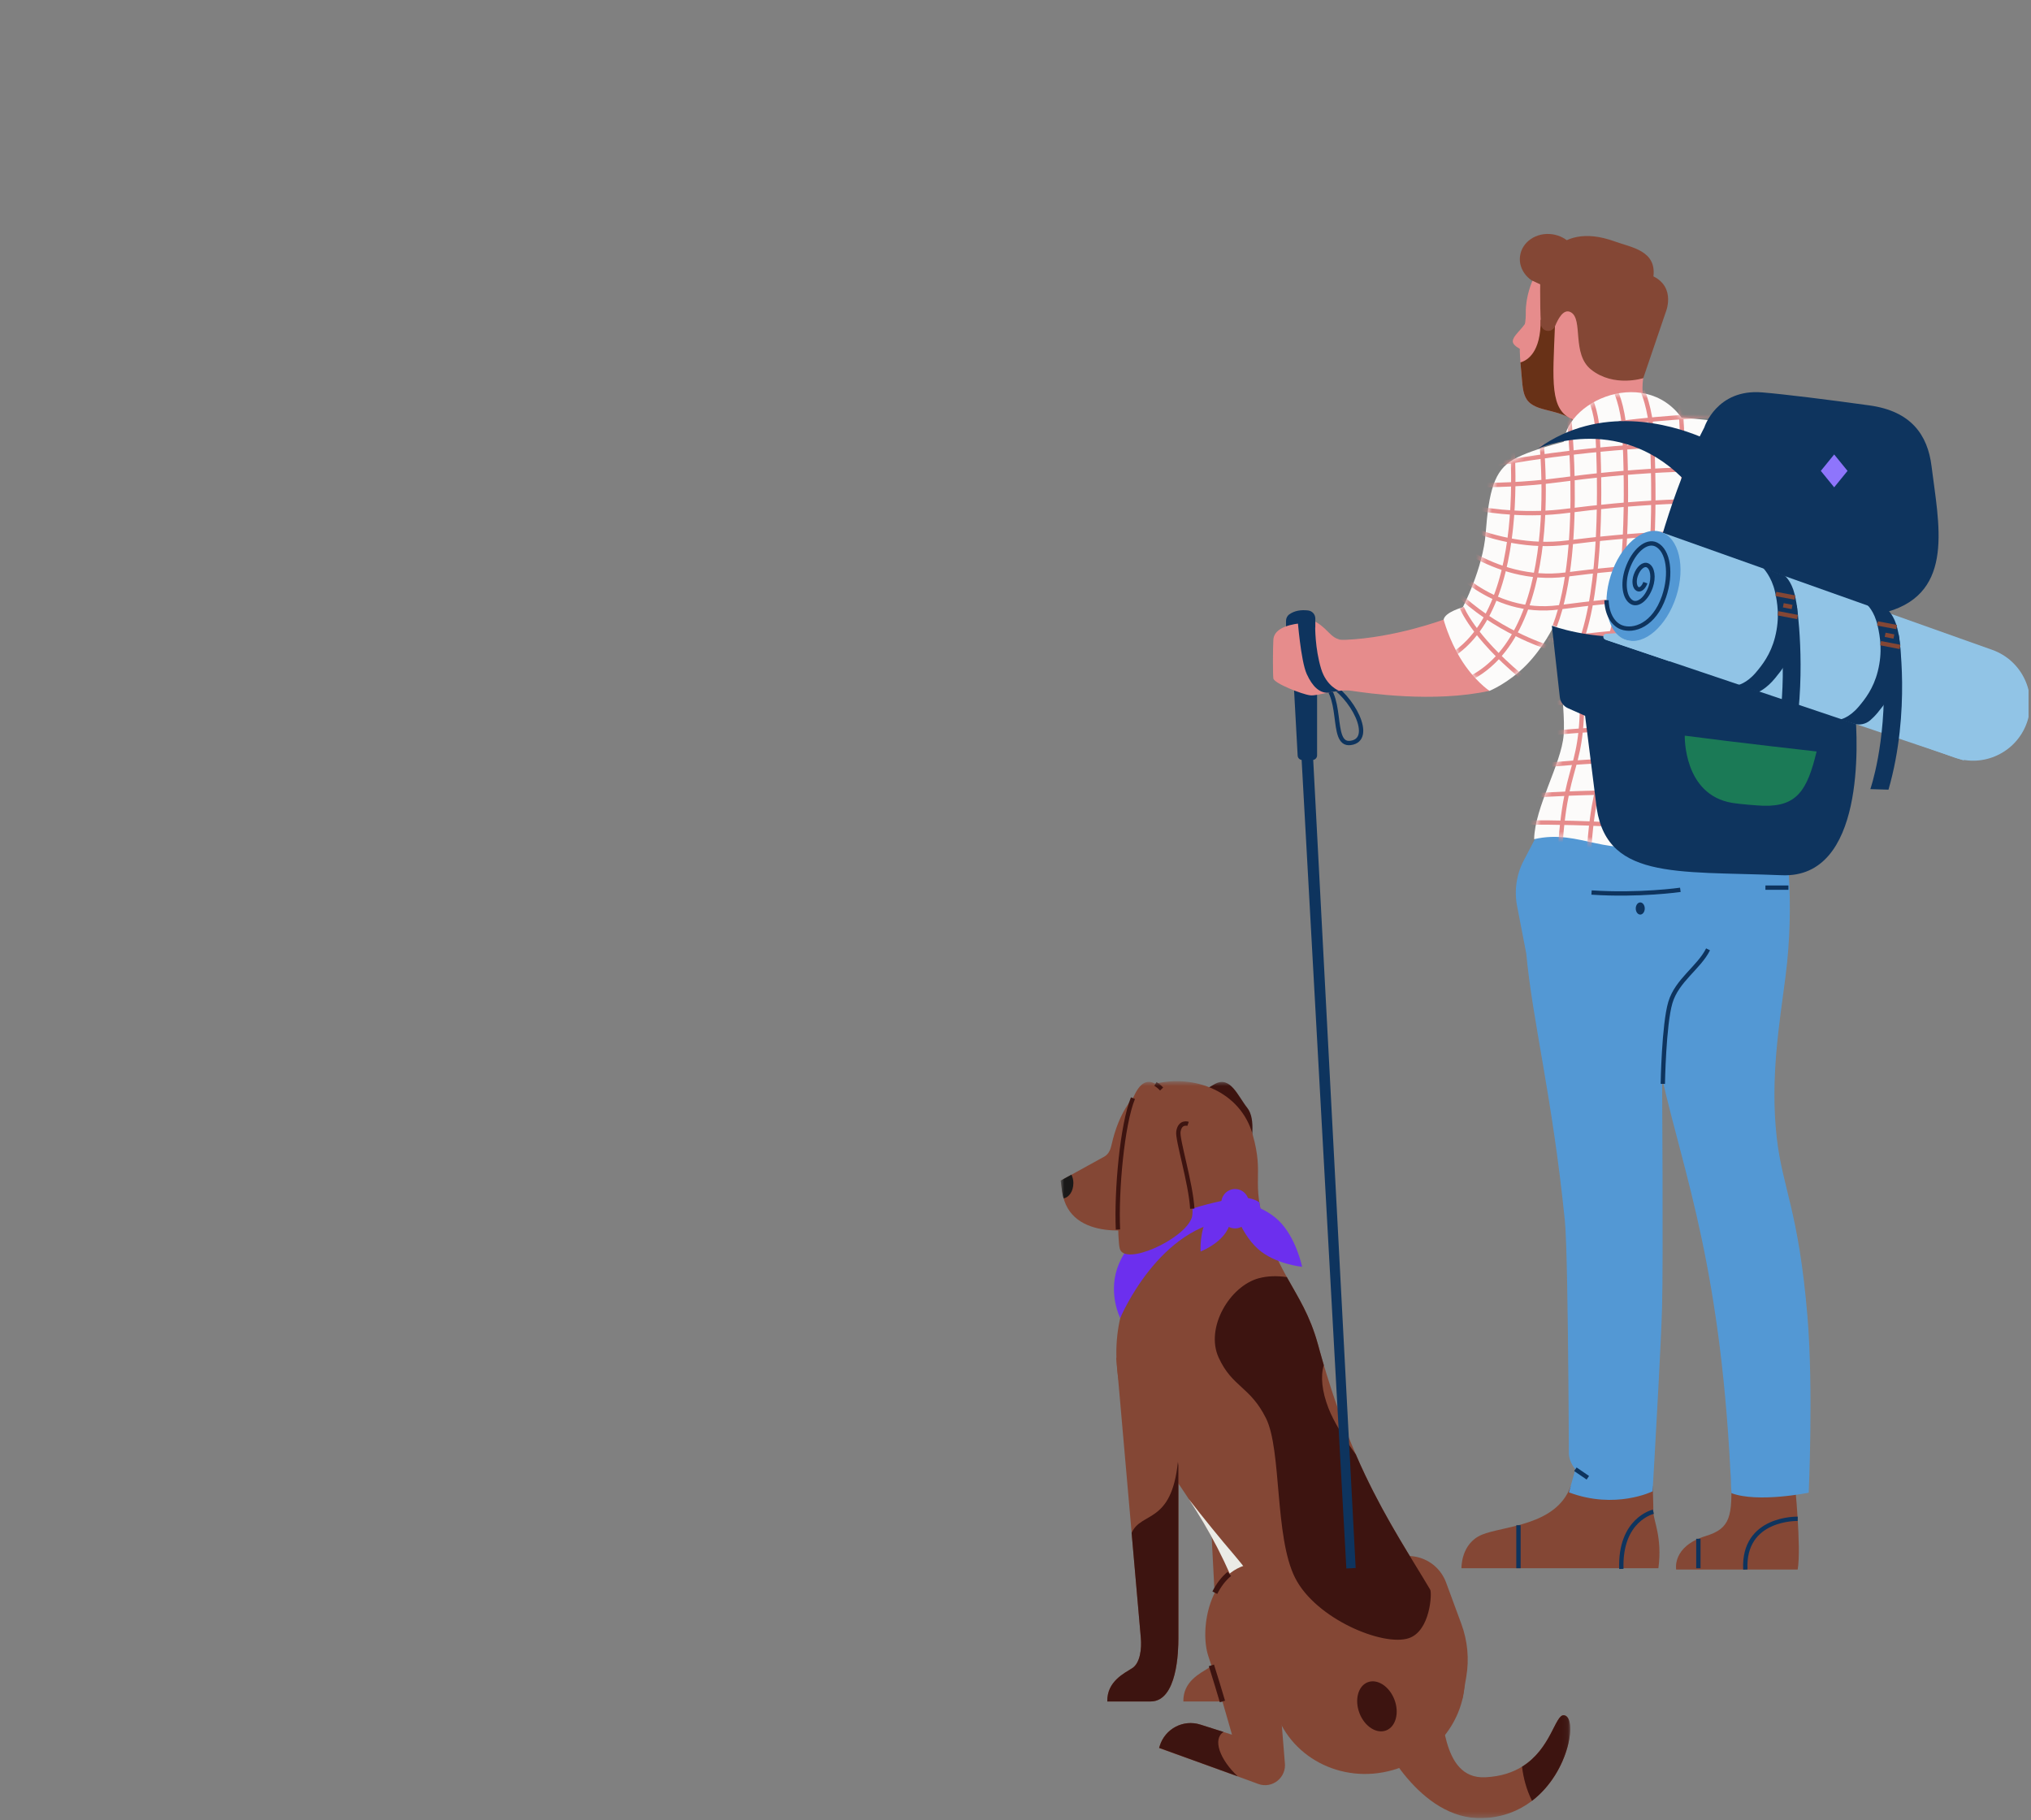 <svg width="375" height="336" viewBox="0 0 375 336" fill="none" xmlns="http://www.w3.org/2000/svg">
<rect x="0" y="0" width="375" height="336" fill="#808080" stroke="none"/>
<g clip-path="url(#clip0_5125_108255)">
<mask id="mask0_5125_108255" style="mask-type:luminance" maskUnits="userSpaceOnUse" x="195" y="199" width="95" height="137">
<path d="M289.92 199.604H195.842V335.662H289.92V199.604Z" fill="white"></path>
</mask>
<g mask="url(#mask0_5125_108255)">
<path d="M223.107 307.967C224.568 307.028 224.867 304.393 224.692 302.402L223.62 281.832C225.701 279.857 229.723 278.645 232.131 277.462L231.618 302.476C231.618 304.769 231.426 314.118 226.485 314.118H218.493C218.409 310.408 221.646 308.906 223.101 307.967H223.107Z" fill="#844735"></path>
<path d="M210.648 302.402L206.107 250.639H217.579V302.476C217.579 304.769 217.388 314.118 212.447 314.118H204.455C204.37 310.408 207.608 308.906 209.063 307.967C210.518 307.028 210.822 304.394 210.648 302.408V302.402Z" fill="#844735"></path>
<path d="M270.044 313.583L241.477 301.401L254.997 289.189C258.928 285.639 265.166 287.192 267.01 292.177L269.825 299.807C270.975 302.926 271.291 306.294 270.727 309.572L270.039 313.583H270.044Z" fill="#844735"></path>
<path d="M221.73 215.729L231.606 223.325L230.772 213.288C230.952 211.046 231.996 206.664 230.287 204.513C228.578 202.368 227.168 198.533 224.302 200.126L222.492 201.162L221.742 215.729H221.73Z" fill="#3D1410"></path>
<path d="M203.953 213.487C204.709 213.049 205.036 212.235 205.228 211.382C206.576 205.327 209.497 201.054 212.966 200.155C220.58 198.192 229.052 201.549 231.28 209.418C233.508 217.294 230.862 217.749 233.694 226.825C236.677 236.384 240.879 239.258 243.355 248.214C243.806 249.841 246.756 261.171 252.052 272.3C259.114 287.14 266.655 295.437 269.763 305.429C272.566 314.448 266.644 324.092 257.123 326.79C247.602 329.487 237.834 324.297 235.295 315.193C234.912 313.822 231.55 298.879 224.799 285.758C218.313 273.16 208.431 262.405 207.326 258.428C204.506 248.316 206.796 238.336 212.464 232.925L211.031 226.739C211.031 226.739 197.41 229.755 196.113 219.911L195.859 217.959L203.97 213.487H203.953Z" fill="#844735"></path>
<path d="M206.83 243.321C206.83 243.321 198.223 226.472 228.025 221.232C229.847 220.913 231.432 221.232 232.515 221.966C232.678 223.001 232.932 224.196 233.333 225.607C232.21 224.862 230.513 224.987 227.777 225.169C214.043 226.085 206.841 243.321 206.841 243.321H206.835H206.83Z" fill="#6C2FEE"></path>
<path d="M228.042 287.26C241.477 302.96 234.906 313.828 235.284 315.199C234.901 313.828 231.539 298.885 224.788 285.764C223.169 282.617 221.336 279.584 219.48 276.739C222.25 280.307 225.205 283.949 228.042 287.26Z" fill="#EAEBE6"></path>
<path d="M254.833 320.637L265.233 313.633C266.807 315.203 265.702 328.535 274.246 328.114C286.04 327.534 286.604 316.512 288.742 316.66C292.126 316.893 288.544 335.136 273.767 335.654C261.895 336.063 254.833 320.643 254.833 320.643V320.637Z" fill="#844735"></path>
<path d="M214.477 201.049L220.309 206.926C220.309 206.926 217.901 206.955 217.579 208.895C217.258 210.83 221.054 222.222 220.005 224.924C218.459 228.908 207.658 233.778 206.756 230.529C205.854 227.28 206.389 192.616 214.477 201.049Z" fill="#844735"></path>
<path d="M206.418 226.99C206.096 219.86 207.196 207.586 209.187 202.738" stroke="#3D1410" stroke-width="0.8" stroke-miterlimit="10"></path>
<path d="M213.338 200.11C213.699 200.321 214.077 200.634 214.477 201.049" stroke="#3D1410" stroke-width="0.8" stroke-miterlimit="10"></path>
<path d="M219.362 207.479C219.362 207.479 217.901 206.961 217.579 208.896C217.337 210.364 219.875 218.41 220.14 223.144" stroke="#3D1410" stroke-width="0.8" stroke-miterlimit="10"></path>
<path d="M251.015 316.281C250.067 313.828 250.744 311.273 252.52 310.573C254.297 309.879 256.508 311.302 257.456 313.754C258.403 316.207 257.726 318.761 255.944 319.461C254.167 320.156 251.956 318.733 251.009 316.281H251.015Z" fill="#3D1410"></path>
<path d="M282.865 332.462C281.866 330.437 281.28 328.314 281.026 326.158C286.407 322.84 287.117 316.547 288.742 316.661C291.274 316.831 289.904 327.091 282.865 332.462Z" fill="#3D1410"></path>
<path d="M221.618 318.386L227.472 320.252C227.472 320.252 224.838 310.852 223.124 305.811C221.409 300.764 223.31 289.947 231.014 288.735C247.404 286.146 250.191 314.124 250.191 314.124L236.271 313.595L237.224 325.351C237.602 328.128 234.917 330.307 232.306 329.34L230.134 328.537L214.003 322.705L214.128 322.312C215.12 319.149 218.47 317.396 221.606 318.392L221.618 318.386Z" fill="#844735"></path>
<path d="M225.707 314.118C225.064 311.939 224.331 309.515 223.671 307.455" stroke="#3D1410" stroke-miterlimit="10"></path>
<path d="M224.303 294.036C224.985 292.694 225.865 291.493 226.982 290.565" stroke="#3D1410" stroke-miterlimit="10"></path>
<path d="M232.441 235.981C234.004 235.56 235.73 235.509 237.597 235.771C239.712 239.577 241.849 242.775 243.344 248.204C243.479 248.693 243.84 250.053 244.421 252.022C243.789 254.116 244.094 256.887 245.278 259.954C246.282 262.549 248.228 265.616 250.332 268.5C250.873 269.758 251.443 271.027 252.047 272.29C256.232 281.076 260.575 287.568 264.072 293.48C264.421 294.072 264.105 301.111 260.112 302.437C255.363 304.018 242.949 298.869 239.125 291.295C235.301 283.727 236.677 267.732 233.756 261.843C230.834 255.954 227.506 256.102 225.008 250.628C222.503 245.159 227.016 237.443 232.441 235.975V235.981Z" fill="#3D1410"></path>
<path d="M214.139 322.3C215.132 319.137 218.482 317.384 221.623 318.38L225.916 319.745C223.84 321.037 225.211 324.838 228.527 327.933L214.021 322.687L214.145 322.295L214.139 322.3Z" fill="#3D1410"></path>
<path d="M227.219 221.375C227.219 221.375 228.685 227.395 232.301 230.604C235.453 233.404 240.417 233.871 240.417 233.871C240.417 233.871 239.317 228.391 236.017 225.267C232.718 222.143 227.224 221.381 227.224 221.381L227.219 221.375Z" fill="#6C2FEE"></path>
<path d="M228.042 220.611C228.042 220.611 228.144 224.771 226.361 227.485C224.805 229.858 221.674 231.041 221.674 231.041C221.674 231.041 221.432 227.297 223.022 224.691C224.613 222.085 228.042 220.611 228.042 220.611Z" fill="#6C2FEE"></path>
<path d="M225.499 222.073C225.499 220.656 226.638 219.513 228.042 219.513C229.447 219.513 230.586 220.662 230.586 222.073V224.218C230.586 225.635 229.447 226.785 228.042 226.785C226.638 226.785 225.499 225.635 225.499 224.218V222.073Z" fill="#6C2FEE"></path>
<path d="M198.183 218.456C198.183 219.895 197.393 221.079 196.372 221.232C196.254 220.817 196.153 220.379 196.096 219.907L195.842 217.955L197.828 216.862C198.053 217.312 198.189 217.858 198.189 218.45L198.183 218.456Z" fill="#1A1919"></path>
<path d="M204.449 314.117C204.365 310.407 207.602 308.905 209.057 307.966C210.513 307.027 210.817 304.393 210.642 302.407L208.939 282.998C210.704 279.003 216.299 281.45 217.489 269.888L217.574 270.548V302.475C217.574 304.768 217.382 314.117 212.441 314.117H204.449Z" fill="#3D1410"></path>
</g>
<path d="M243.184 125.444V139.458C243.184 139.923 242.807 140.3 242.341 140.3H240.439C239.991 140.3 239.622 139.953 239.597 139.504L238.789 124.773" fill="#0E345E"></path>
<path d="M240.087 135.872L248.588 289.567L250.306 289.475L242.232 135.759L240.087 135.872Z" fill="#0E345E"></path>
<path d="M331.36 273.478C331.36 273.478 332.621 285.72 331.921 289.763H309.486C309.486 289.763 308.664 285.502 314.953 283.571C319.491 282.18 319.93 279.985 319.599 272.422C319.356 266.896 331.36 273.474 331.36 273.474V273.478Z" fill="#844735"></path>
<path d="M305.158 274.355C305.158 274.355 305.271 277.438 305.271 279.085C305.271 280.731 306.955 283.769 306.205 289.517H269.843C269.843 289.517 269.696 284.988 273.588 283.342C277.48 281.695 287.385 281.75 290.012 274.351H305.153L305.158 274.355Z" fill="#844735"></path>
<path d="M281.356 158.836L284.527 152.77L284.812 153.373L286.166 150.025L329.676 155.221C329.676 155.221 331.469 166.369 329.676 180.267C328.569 188.868 326.818 198.982 328.046 209.942C329.11 219.428 332.085 223.42 333.727 243.037C334.841 256.343 333.957 275.574 333.957 275.574C333.957 275.574 324.614 277.493 319.683 275.658C318.011 234.385 310.931 216.935 306.884 199.011C306.884 199.011 307.11 232.994 306.884 241.256C306.796 244.457 306.515 250.268 306.201 256.196C305.706 265.611 305.128 275.327 305.128 275.327C305.128 275.327 298.24 278.741 289.689 275.515L290.871 271.254C290.871 271.254 289.668 269.905 289.668 268.25C289.668 268.091 289.668 267.831 289.664 267.488C289.66 266.964 289.656 266.428 289.656 265.87C289.656 265.602 289.656 265.317 289.651 265.024C289.643 264.056 289.639 263.042 289.635 261.995C289.635 261.802 289.63 261.614 289.63 261.421V261.207C289.626 260.793 289.622 260.374 289.622 259.963C289.614 258.941 289.605 257.952 289.601 257.093C289.593 256.23 289.589 255.497 289.584 254.981C289.484 242.743 289.291 228.905 288.931 225.331C286.618 202.43 282.952 188.487 281.812 176.06L280.116 167.283C279.558 164.409 279.994 161.43 281.352 158.836H281.356Z" fill="#5398D4"></path>
<path d="M247.842 118.124C245.5 117.978 245.253 115.74 242.073 114.383L240.984 117.6" fill="#E68C8C"></path>
<path d="M237.448 119.56H242.857V114.185C242.857 113.418 242.279 112.781 241.516 112.698C240.201 112.551 239.028 112.735 238.068 113.41C237.674 113.686 237.448 114.143 237.448 114.625V119.56Z" fill="#0E345E"></path>
<path d="M245.082 126.056C249.627 128.364 253.947 136.584 249.338 137.163C245.316 137.67 248.572 127.355 243.184 125.448" stroke="#0E345E" stroke-width="0.8" stroke-miterlimit="10"></path>
<path d="M285.281 52.717C282.366 52.313 280.297 49.865 280.66 47.25C281.022 44.635 283.68 42.843 286.595 43.247C289.511 43.652 291.58 46.099 291.217 48.715C290.854 51.33 288.197 53.122 285.281 52.717Z" fill="#844735"></path>
<path d="M281.875 59.339C280.844 61.002 279.399 61.941 279.319 62.959C279.231 64.069 281.867 64.932 281.867 64.932" fill="#E68C8C"></path>
<path d="M280.732 66.91C280.816 67.974 280.925 69.126 281.025 70.261C281.197 72.206 281.415 73.659 282.709 74.577C283.732 75.297 284.922 75.532 286.069 75.83C287.498 76.198 288.935 76.542 290.284 77.468C291.571 78.343 292.777 79.751 293.812 82.206L305.468 78.972C305.468 78.972 302.602 74.891 303.402 69.809L303.075 61.136L282.952 51.831C282.952 51.831 281.67 54.634 281.716 57.73C281.758 60.822 280.816 61.736 280.648 63.512C280.568 64.354 280.627 65.561 280.732 66.91Z" fill="#E68C8C"></path>
<path d="M280.731 66.91C280.815 67.974 280.924 69.126 281.024 70.262C281.196 72.206 281.414 73.66 282.709 74.577C283.731 75.298 284.921 75.532 286.069 75.83C287.498 76.198 288.935 76.542 290.284 77.468H290.493C286.065 75.83 286.714 70.266 287.099 60.248L284.464 59.017C284.519 65.083 281.984 66.554 280.727 66.91H280.731Z" fill="#683117"></path>
<path d="M284.414 50.235C284.414 50.235 284.272 56.084 284.515 59.863C284.544 60.303 284.799 60.701 285.185 60.919C285.897 61.33 286.794 61.007 287.108 60.249C287.602 59.05 288.637 56.863 290.045 57.651C292.374 58.958 290.141 65.347 293.791 68.243C297.989 71.573 303.41 69.809 303.41 69.809L307.524 57.731C307.524 57.731 309.535 53.143 305.287 51.023C305.848 46.255 301.257 45.702 298.148 44.575C286.844 40.482 284.414 50.231 284.414 50.231V50.235Z" fill="#844735"></path>
<path d="M288.818 83.359C287.242 74.736 303.465 67.002 310.667 77.376L304.521 79.135L288.822 83.355L288.818 83.359Z" fill="#FCFBFA"></path>
<path d="M266.553 114.383C266.553 114.383 257.613 117.739 248.374 118.124C246.648 118.195 244.935 117.638 243.64 116.486C242.743 115.686 241.495 114.923 240.1 115.07C237.305 115.367 235.206 116.289 235.11 118.124C235.013 119.959 235.005 124.35 235.11 125.247C235.214 126.143 240.401 128.184 241.897 128.364C243.393 128.54 246.786 127.136 249.581 127.538C252.375 127.941 264.643 129.801 275.017 127.538L273.823 120.86L266.553 114.383Z" fill="#E68C8C"></path>
<path d="M291.478 80.895C291.478 80.895 283.166 82.697 279.433 84.834C275.897 86.853 274.908 90.611 274.313 98.425C273.814 104.986 270.086 112.113 270.086 112.113C270.086 112.113 266.801 112.997 266.549 114.388C266.549 114.388 267.501 117.999 269.629 121.515C272.118 125.625 275.013 127.544 275.013 127.544C275.013 127.544 278.452 126.165 281.741 122.851C284.992 119.571 286.903 115.528 286.903 115.528C286.903 115.528 289.149 130.397 288.709 135.718C288.273 141.039 283.384 148.991 283.258 154.927C291.931 152.908 296.971 158.887 307.018 155.082L320.224 79.802L317.823 77.891C317.823 77.891 309.221 76.534 302.283 77.091C295.345 77.644 291.478 80.908 291.478 80.908V80.895Z" fill="#FCFBFA"></path>
<mask id="mask1_5125_108255" style="mask-type:luminance" maskUnits="userSpaceOnUse" x="266" y="72" width="55" height="85">
<path d="M270.089 112.109C270.089 112.109 273.818 104.986 274.317 98.421C274.912 90.607 275.901 86.849 279.437 84.83C281.795 83.481 285.985 82.266 288.746 81.553C289.484 73.815 303.691 67.857 310.466 77.1C314.58 77.368 317.827 77.879 317.827 77.879L320.228 79.789L307.022 155.07C296.975 158.874 291.935 152.895 283.262 154.915C283.388 148.978 288.277 141.026 288.713 135.705C289.148 130.384 286.907 115.515 286.907 115.515C286.907 115.515 284.996 119.558 281.745 122.839C278.46 126.153 275.017 127.531 275.017 127.531C275.017 127.531 272.121 125.616 269.633 121.502C267.509 117.987 266.553 114.375 266.553 114.375C266.805 112.984 270.089 112.1 270.089 112.1V112.109Z" fill="white"></path>
</mask>
<g mask="url(#mask1_5125_108255)">
<path d="M264.471 89.129C264.471 89.129 275 90.352 288.038 88.605C299.396 87.084 313.784 85.945 327.878 86.996" stroke="#E68C8C" stroke-width="0.8" stroke-miterlimit="10"></path>
<path d="M264.471 88.022C264.471 88.022 273.588 85.76 286.723 84.013C298.052 82.504 312.368 81.382 326.395 82.425" stroke="#E68C8C" stroke-width="0.8" stroke-miterlimit="10"></path>
<path d="M298.927 78.118C307.667 77.041 317.316 76.367 326.873 76.702" stroke="#E68C8C" stroke-width="0.8" stroke-miterlimit="10"></path>
<path d="M263.939 91.613C263.939 91.613 275.54 96.088 289.203 94.328C300.368 92.887 314.261 91.856 327.878 92.87" stroke="#E68C8C" stroke-width="0.8" stroke-miterlimit="10"></path>
<path d="M263.474 93.633C263.474 93.633 275.612 101.941 289.358 100.177C300.498 98.748 314.324 97.73 327.882 98.74" stroke="#E68C8C" stroke-width="0.8" stroke-miterlimit="10"></path>
<path d="M265.288 97.561C265.288 97.561 275.49 107.847 289.094 106.083C300.281 104.634 314.22 103.595 327.882 104.613" stroke="#E68C8C" stroke-width="0.8" stroke-miterlimit="10"></path>
<path d="M266.554 103.612C267.144 103.469 274.929 113.856 287.883 112.117C299.263 110.588 313.721 109.431 327.882 110.487" stroke="#E68C8C" stroke-width="0.8" stroke-miterlimit="10"></path>
<path d="M285.935 118.26C297.587 116.601 312.9 115.243 327.882 116.358" stroke="#E68C8C" stroke-width="0.8" stroke-miterlimit="10"></path>
<path d="M285.935 124.133C297.587 122.474 312.9 121.116 327.882 122.231" stroke="#E68C8C" stroke-width="0.8" stroke-miterlimit="10"></path>
<path d="M286.723 129.894C298.27 128.29 313.235 127.012 327.882 128.105" stroke="#E68C8C" stroke-width="0.8" stroke-miterlimit="10"></path>
<path d="M265.82 138.127C265.82 138.127 297.905 131.763 328 135.425" stroke="#E68C8C" stroke-width="0.8" stroke-miterlimit="10"></path>
<path d="M265.808 143.804C265.808 143.804 297.947 137.641 328.008 141.5" stroke="#E68C8C" stroke-width="0.8" stroke-miterlimit="10"></path>
<path d="M265.77 148.619C265.77 148.619 298.165 143.553 328.029 148.43" stroke="#E68C8C" stroke-width="0.8" stroke-miterlimit="10"></path>
<path d="M265.829 152.486C265.829 152.486 298.571 149.52 327.933 156.299" stroke="#E68C8C" stroke-width="0.8" stroke-miterlimit="10"></path>
<path d="M285.617 119.432C285.617 119.432 275.871 116.398 268.615 109.066" stroke="#E68C8C" stroke-width="0.8" stroke-miterlimit="10"></path>
<path d="M269.909 112.172C269.909 112.172 271.883 117.355 280.735 124.774" stroke="#E68C8C" stroke-width="0.8" stroke-miterlimit="10"></path>
<path d="M284.196 77.694C284.196 77.694 289.945 116.281 271.07 125.444" stroke="#E68C8C" stroke-width="0.8" stroke-miterlimit="10"></path>
<path d="M289.358 73.539C289.358 73.539 292.777 100.575 287.062 115.583" stroke="#E68C8C" stroke-width="0.8" stroke-miterlimit="10"></path>
<path d="M293.389 73.123C293.389 73.123 294.746 75.608 294.956 79.613C295.479 89.526 295.802 108.279 291.734 118.962C293.389 144.159 289.245 137.393 288.043 156.917" stroke="#E68C8C" stroke-width="0.8" stroke-miterlimit="10"></path>
<path d="M297.055 119.562C298.709 144.758 294.566 137.992 293.363 157.516" stroke="#E68C8C" stroke-width="0.8" stroke-miterlimit="10"></path>
<path d="M298.144 71.817C298.144 71.817 299.686 74.863 299.924 79.686C300.448 90.235 300.67 108.733 296.782 119.425" stroke="#E68C8C" stroke-width="0.8" stroke-miterlimit="10"></path>
<path d="M303.276 72.127C303.276 72.127 304.751 75.399 304.989 80.234C305.509 90.788 305.731 109.264 301.847 119.952" stroke="#E68C8C" stroke-width="0.8" stroke-miterlimit="10"></path>
<path d="M310.026 71.699C310.026 71.699 313.084 103.843 307.424 119.42" stroke="#E68C8C" stroke-width="0.8" stroke-miterlimit="10"></path>
<path d="M278.536 75.034C278.536 75.034 284.376 113.998 265.917 122.147" stroke="#E68C8C" stroke-width="0.8" stroke-miterlimit="10"></path>
</g>
<path d="M247.256 127.533C247.256 127.533 244.922 126.712 243.933 123.482C242.781 119.703 242.836 115.677 242.836 115.677C242.836 115.677 240.871 113.293 239.576 114.202C239.576 114.202 240.163 121.982 241.269 124.425C242.362 126.842 243.644 127.869 245.081 127.898L247.256 127.538V127.533Z" fill="#0E345E"></path>
<path d="M315.372 175.264C313.692 178.632 309.624 180.991 308.413 185.076C307.202 189.161 307.018 200.1 307.018 200.1" stroke="#0E345E" stroke-width="0.8" stroke-miterlimit="10"></path>
<path d="M290.875 271.248L293.175 272.819" stroke="#0E345E" stroke-width="0.8" stroke-miterlimit="10"></path>
<path d="M310.256 164.277C310.256 164.277 302.648 165.362 293.858 164.772" stroke="#0E345E" stroke-width="0.8" stroke-miterlimit="10"></path>
<path d="M325.964 163.872H330.212" stroke="#0E345E" stroke-width="0.8" stroke-miterlimit="10"></path>
<path d="M302.396 117.413C303.31 112.523 305.899 100.042 310.529 88.152C298.437 76.266 283.999 82.802 283.999 82.802C295.492 74.506 308.551 78.411 313.834 80.577C314.111 80.011 314.396 79.454 314.685 78.901C314.685 78.901 316.947 71.749 325.356 72.441C329.462 72.78 337.619 73.79 345.211 74.85C352.798 75.906 355.916 80.217 356.636 86.066C357.931 96.603 361.01 109.331 348.533 112.934L342.534 131.235C343.028 136.912 344.365 162.209 329.014 161.581C309.217 160.768 296.028 162.561 294.654 147.952L292.668 132.148L289.496 130.74C288.671 130.372 288.101 129.592 288.001 128.696L286.53 115.515C286.53 115.515 293.703 118.2 302.396 117.417V117.413Z" fill="#0E345E"></path>
<path d="M360.763 139.815L299.313 117.857L307.034 98.358L367.856 119.977C373.336 121.934 376.189 127.963 374.233 133.443C372.276 138.923 366.247 141.776 360.767 139.82L360.763 139.815Z" fill="#91C4E6"></path>
<path d="M300.461 116.746L296.627 117.01L296.493 118.116L362.69 140.43L356.029 132.96L300.461 116.746Z" fill="#91C4E6"></path>
<path d="M300.262 118.147C296.923 117.08 295.644 111.748 297.406 106.238C299.168 100.728 303.303 97.126 306.642 98.194C309.981 99.261 311.259 104.594 309.498 110.104C307.736 115.614 303.601 119.215 300.262 118.147Z" fill="#5398D4"></path>
<path d="M296.623 110.814C296.703 113.479 297.893 115.247 299.376 115.808C301.622 116.663 305.413 115.431 307.232 110.156C308.685 105.937 308.049 101.626 305.811 100.528C304.018 99.653 301.626 101.676 300.461 105.053C299.531 107.755 299.937 110.512 301.37 111.216C302.518 111.778 304.052 110.479 304.793 108.321C305.388 106.591 305.128 104.827 304.211 104.379C303.478 104.018 302.497 104.848 302.02 106.23C301.638 107.336 301.806 108.468 302.392 108.753C302.862 108.983 303.49 108.451 303.796 107.567" stroke="#0E345E" stroke-width="0.8" stroke-miterlimit="10"></path>
<path d="M306.598 115.514C306.598 115.514 304.307 119.423 300.042 118.099C298.311 117.562 297.293 117.223 296.757 117.039C296.468 116.938 296.158 117.093 296.057 117.382C295.957 117.671 296.112 117.986 296.401 118.086L308.283 122.1" fill="#91C4E6"></path>
<path d="M302.853 168.845C302.395 168.845 302.023 168.343 302.023 167.722C302.023 167.102 302.395 166.6 302.853 166.6C303.311 166.6 303.683 167.102 303.683 167.722C303.683 168.343 303.311 168.845 302.853 168.845Z" fill="#0E345E"></path>
<path d="M344.704 111.614C344.704 111.614 346.074 112.754 346.698 115.582C347.125 117.505 347.632 120.299 346.706 123.953C345.894 127.166 344.297 129.144 343.175 130.472C341.419 132.55 339.777 132.823 339.777 132.823L342.307 133.606C343.35 133.929 344.477 133.69 345.307 132.982C345.734 132.617 346.216 132.144 346.711 131.54C347.875 130.12 349.539 128.071 350.331 124.904C351.336 120.878 350.787 117.953 350.331 116.047C349.74 113.592 348.596 112.666 348.596 112.666L344.704 111.618V111.614Z" fill="#0E345E"></path>
<path d="M325.524 104.844C325.524 104.844 327.107 106.432 327.732 109.256C328.159 111.179 328.666 113.973 327.74 117.627C326.927 120.84 325.331 122.818 324.208 124.146C322.453 126.224 320.81 126.496 320.81 126.496L324.753 127.715C324.753 127.715 326.177 127.12 327.74 125.214C328.905 123.794 330.568 121.745 331.36 118.578C332.365 114.551 331.816 111.627 331.36 109.721C330.769 107.265 329.533 106.277 329.533 106.277L325.524 104.844Z" fill="#0E345E"></path>
<path d="M350.573 117.165C350.573 117.165 352.874 131.217 348.688 145.785L345.336 145.684C345.336 145.684 348.269 137.33 347.792 124.539" fill="#0E345E"></path>
<path d="M335.416 138.734C335.416 138.734 320.362 137.045 311.073 135.813C311.073 135.813 310.755 146.79 319.918 148.24C321.259 148.454 324.522 148.726 325.586 148.755C331.808 148.919 333.698 145.873 335.416 138.734Z" fill="#1B7A56"></path>
<path d="M338.658 89.966L341.126 86.933L338.658 83.899L336.191 86.933L338.658 89.966Z" fill="#8E75FC"></path>
<path d="M331.461 135.814C333.53 123.329 331.737 111.614 331.737 111.614L329.119 121.049C329.328 126.542 328.905 131.214 328.352 134.758" fill="#0E345E"></path>
<path d="M350.817 119.432L347.231 118.74" stroke="#844735" stroke-width="0.8" stroke-miterlimit="10"></path>
<path d="M349.69 117.508L348.069 117.198" stroke="#844735" stroke-width="0.8" stroke-miterlimit="10"></path>
<path d="M350.18 115.762L346.661 115.1" stroke="#844735" stroke-width="0.8" stroke-miterlimit="10"></path>
<path d="M331.883 113.914L328.297 113.223" stroke="#844735" stroke-width="0.8" stroke-miterlimit="10"></path>
<path d="M330.886 112.058L329.265 111.744" stroke="#844735" stroke-width="0.8" stroke-miterlimit="10"></path>
<path d="M331.418 110.319L327.899 109.657" stroke="#844735" stroke-width="0.8" stroke-miterlimit="10"></path>
<path d="M331.921 280.396C331.921 280.396 321.782 280.094 322.256 289.764" stroke="#0E345E" stroke-width="0.8" stroke-miterlimit="10"></path>
<path d="M305.271 279.089C305.271 279.089 299.049 280.488 299.363 289.647" stroke="#0E345E" stroke-width="0.8" stroke-miterlimit="10"></path>
<path d="M280.367 281.581V289.521" stroke="#0E345E" stroke-width="0.8" stroke-miterlimit="10"></path>
<path d="M313.583 284.082V289.52" stroke="#0E345E" stroke-width="0.8" stroke-miterlimit="10"></path>
</g>
<defs>
<clipPath id="clip0_5125_108255">
<rect width="374" height="335" fill="white" transform="translate(0.547 0.662)"></rect>
</clipPath>
</defs>
</svg>
